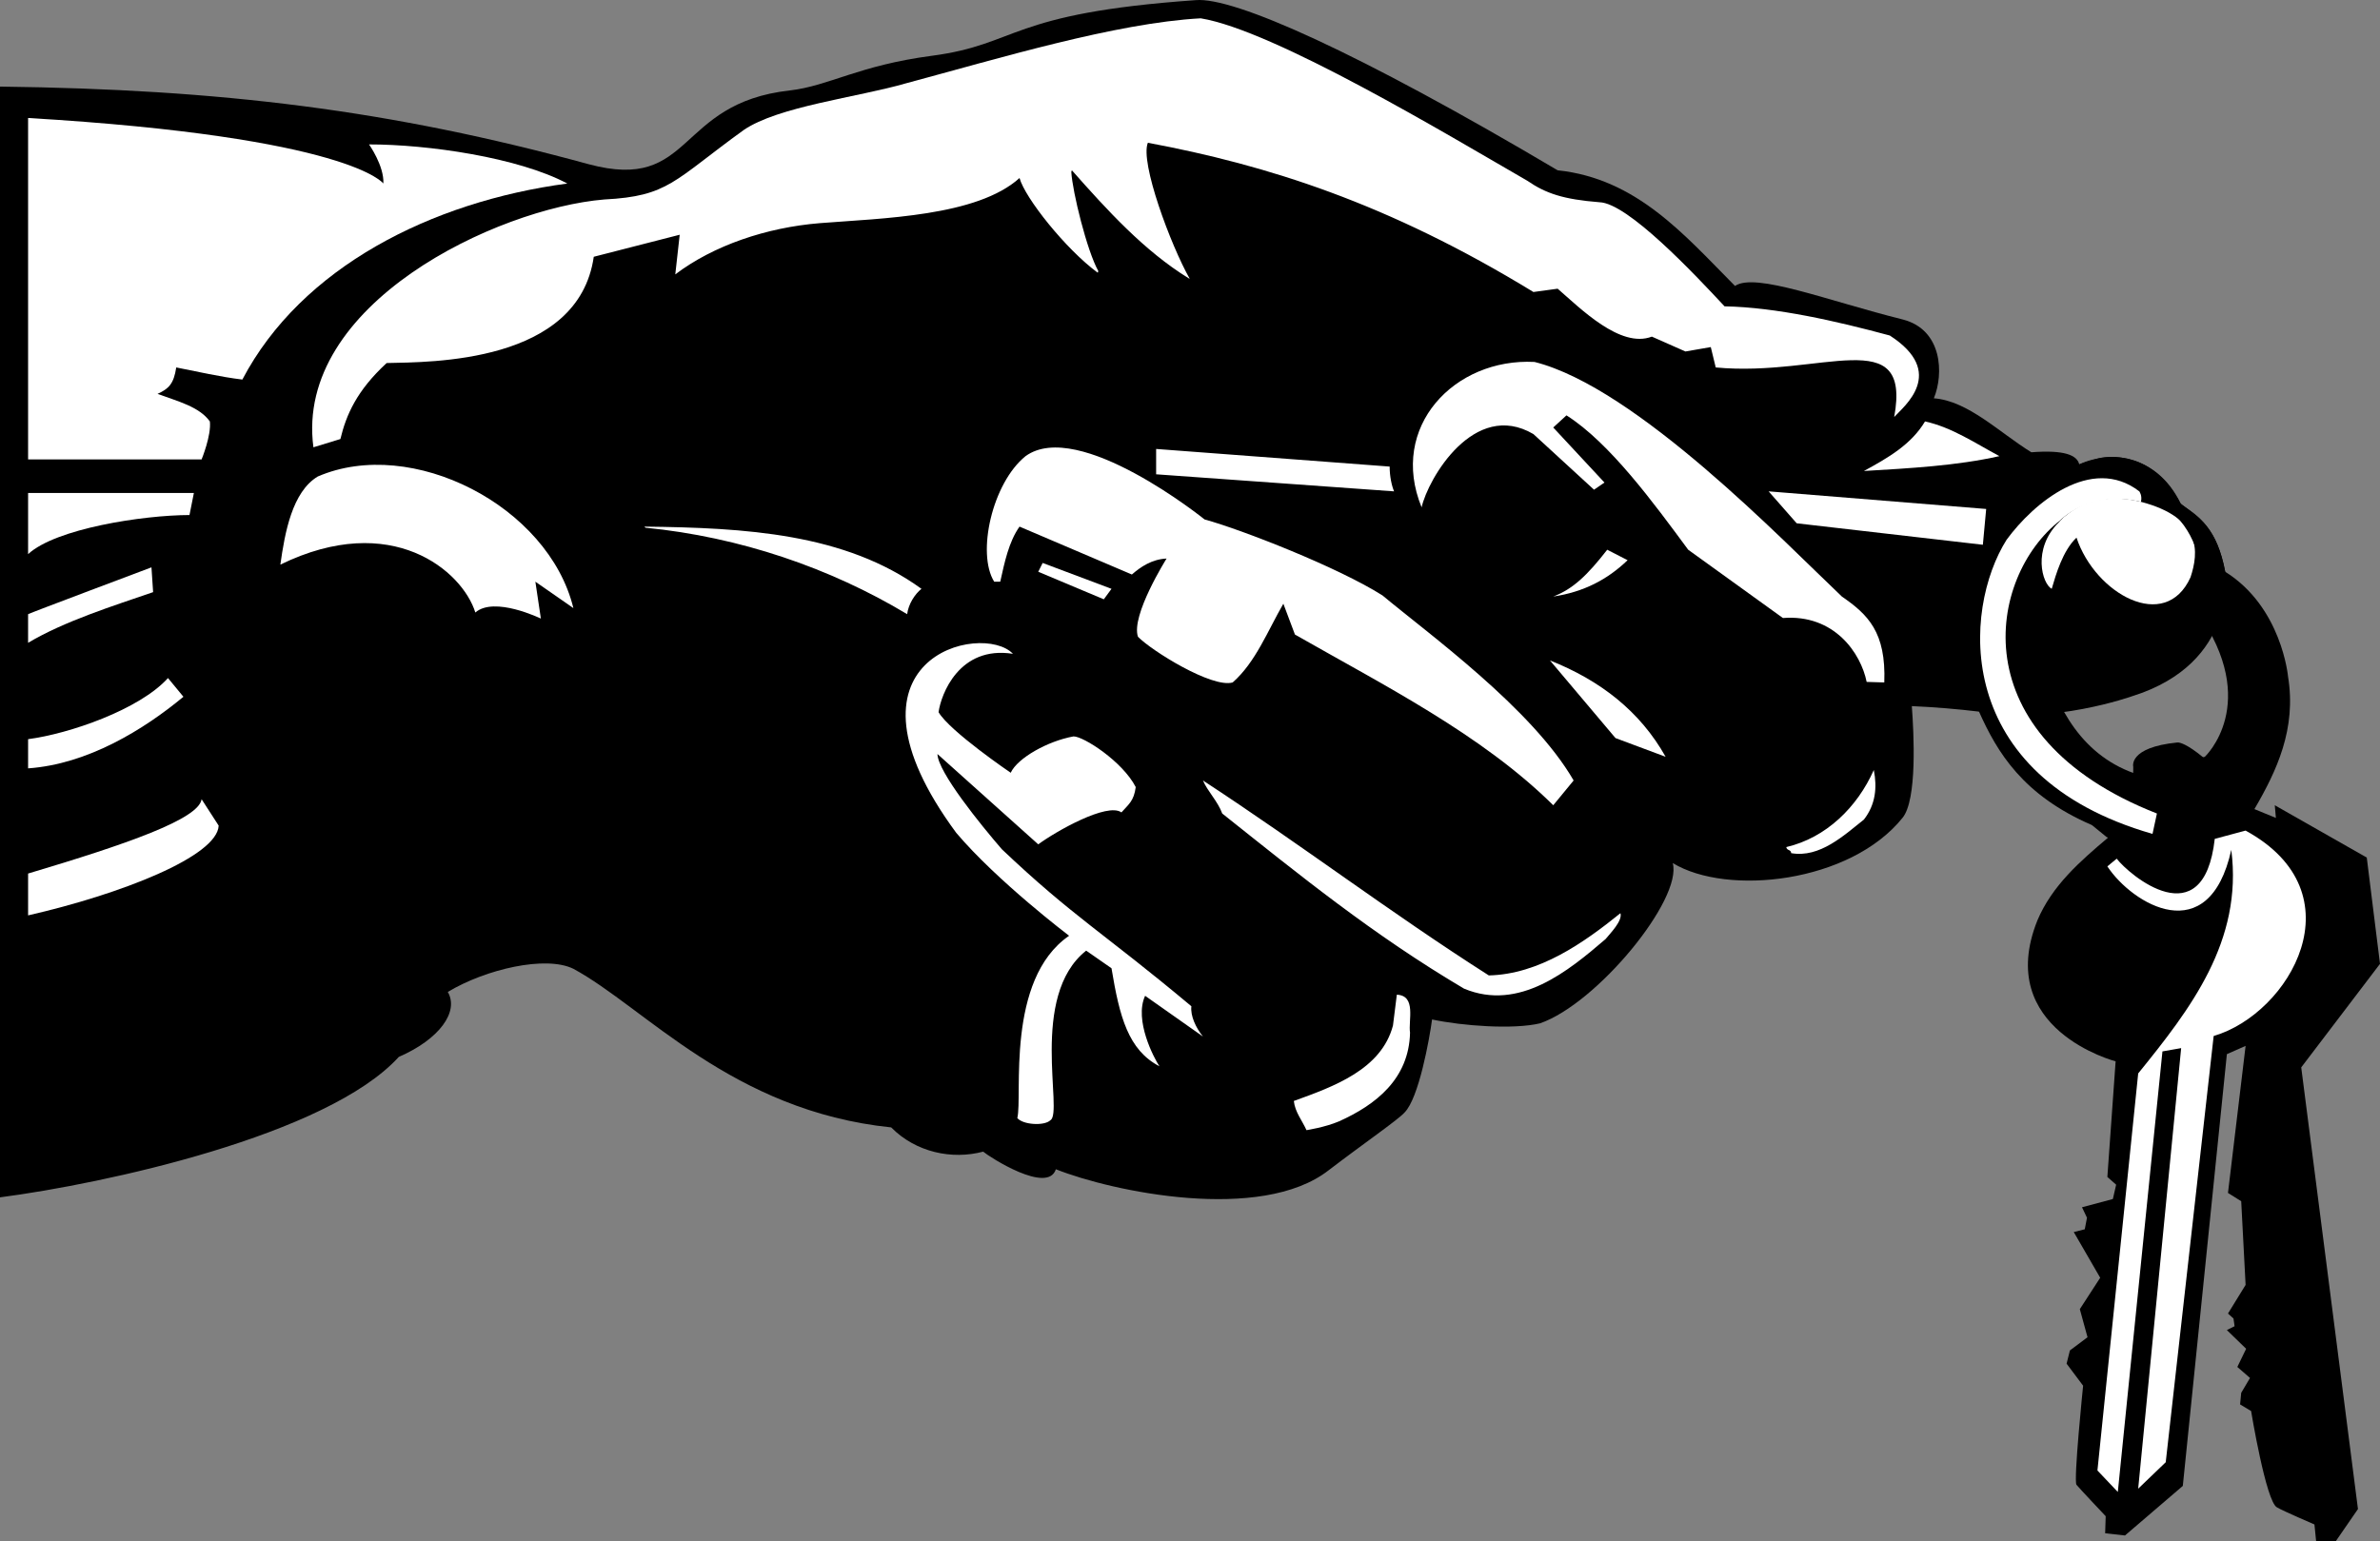<svg xmlns="http://www.w3.org/2000/svg" width="432.102" height="279.826"><rect width="100%" height="100%" fill="#808080" stroke="none"/><path d="M359.3 129.225c-3.726-.454-8.26-.84-12.198-1 .367 4.89 1.003 17.05-1.7 20.3-9.515 11.813-31.816 14.223-41.703 8.2 1.781 6.605-13.762 25.523-24.097 29.101-4.817 1.153-14.082.477-19.602-.699-.469 3.492-2.398 14.3-5 16.898-1.133 1.29-7.512 5.688-13.8 10.5-12.259 9.532-39.196 3.891-49.5-.199-1.473 4.574-11.993-2.183-13.2-3.199-5.648 1.5-12.21.148-16.7-4.402-28.91-2.98-44.738-21.801-57.698-28.801-4.993-2.461-15.903.05-22.801 4.203 2.074 3.57-1.496 8.586-8.899 11.797C59.438 206.186 18.895 214.97 0 217.424v-201.7c40.129.5 70.863 4.247 106.902 14.102 19.137 5.125 15.66-11.094 36.5-13.402 7.157-.832 12.461-4.543 25.797-6.297 15.899-2.11 13.692-7.707 47.903-10.102 6.91-.597 29.304 9.344 65.699 30.899 14.394 1.515 23.047 11.785 32.199 21 3.676-2.524 16.926 2.726 30.5 6.101 7.176 1.875 7.426 9.875 5.602 14.301 6.21.461 11.886 6.215 17.699 9.801 5.984-.457 8.3.508 8.699 2.2 0 0 11.473-5.942 18.5 7.3 3.3 2.105 6.488 4.328 8 12.2 0 0 2.445 16.546-16.898 22.597 0 0-14.637 5.238-27.801 2.8"/><path fill="#fff" d="M183.902 118.725c-9.793-1.536-13.078 7.441-13.5 10.601 2.063 3.5 13.098 11 13.098 11 1.227-2.672 6.727-5.762 11.402-6.601 1.793-.028 8.899 4.535 11.297 9.199-.336 2.547-1.281 3.11-2.597 4.601-2.563-1.859-11.926 3.45-15.102 5.801l-18.3-16.402c.046 3.238 7.96 12.988 11.702 17.3 12.957 12.29 18.227 14.973 34.399 28.5-.203 1.743.82 3.926 2.101 5.5l-10.5-7.398c-2.039 4.414 1.63 11.363 2.598 12.8-5.66-2.96-7.242-8.964-8.7-17.8l-4.6-3.2c-10.446 8.27-4.075 29.505-6.5 30.798-1.09 1.082-5.009.832-6-.399.991-3.886-2.196-25.12 9.402-33.101 0 0-13.043-9.88-20.5-18.7-23.434-31.816 4.753-38.378 10.3-32.5m154.5 30.102c-3.597 2.844-8 7.012-13.203 6.098-.047-.707-.742-.399-.898-1.098 7.258-1.695 12.894-7.254 15.898-14 .63 3.192.32 6.281-1.797 9M270.3 177.127c9.137-.207 17.243-5.922 23.9-11.3.413 1.386-1.837 3.636-2.7 4.698-6.734 5.778-15.691 13.188-25.7 9-16.558-9.789-29.913-20.675-43.898-31.8-.765-2.157-2.699-4.086-3.5-6 18.024 11.796 34.008 23.996 51.899 35.402M256 187.525c-.191 8.391-6.215 13.102-12.898 16.102-2.551 1.086-5.903 1.598-5.903 1.598-.773-1.743-2.086-3.286-2.297-5.301 7.239-2.617 15.887-5.707 18-13.7l.7-5.597c3.593.152 2.05 4.71 2.398 6.898M69.602 33.326C69.766 30.123 67 26.225 67 26.225c10.629-.012 27.09 2.355 36 7.101-24.645 3.285-48.273 15.176-59 35.598-4.102-.5-8.04-1.426-12-2.2-.46 2.973-1.328 3.844-3.398 4.801 3.71 1.36 7.57 2.325 9.5 5 .293 2.536-1.5 6.899-1.5 6.899h-31.5v-62c58.582 3.488 64.5 11.902 64.5 11.902m34.5 77.098-6.903-4.797 1 6.7s-8.453-4.114-11.898-1.102c-2.348-7.551-15.188-18.555-35.399-8.7.813-5.84 2.164-13.23 6.797-16 17.082-7.367 41.89 5.375 46.403 23.899m63.198-3.5c-1.222.96-2.382 2.812-2.6 4.601-13.95-8.39-30.41-14.027-47.5-15.699l-.2-.199c18.266.21 36.414 1.215 50.3 11.297"/><path fill="#fff" d="M277.3 32.826c3.372 2.317 6.56 3.38 13.102 3.899 5.133.156 17.2 12.992 22.7 18.902 9.367.172 20.312 2.684 30 5.297 10.445 6.746 2.511 12.906.8 14.8 3.18-17.32-13.23-7.183-32.402-9l-.898-3.699-4.602.801-6.098-2.699c-5.715 2.203-12.976-5.133-17.101-8.703l-4.399.601c-26.398-16.144-48.386-23.054-70-27.101-1.476 3.523 4.16 18.64 7.598 24.703l-.2-.102c-8.03-4.937-14.777-12.34-21.198-19.601l-.102.3c.207 3.618 2.848 14.32 4.902 18l-.101.301c-5.84-4.296-13.223-13.609-14.2-17.199-7.71 6.969-24.894 7.297-36.3 8.2-9.672.796-19.25 4.038-26.2 9.3l.801-7.199-15.601 4c-2.805 19.402-29.64 19.113-37.602 19.297-5.453 5.031-7.347 9.43-8.398 13.8l-4.899 1.5c-3.453-26.003 33.325-43.378 52.797-45 11.707-.597 12.574-3.398 25.301-12.597 6.29-4.316 20.652-5.938 29.5-8.5 16.637-4.461 38.082-10.969 53.5-11.8 13.348 2.183 44.91 21.198 59.3 29.5m111.4 58.3c11.085 2.894 10.503 9.187 9 13.7-4.575 10.144-17.317 3-20.7-7.2-2.504 2.379-3.742 6.707-4.5 9.297-1.71-.89-3.605-7.207 1.3-12.098 0 0 4.653-6.207 14.9-3.699"/><path fill="#fff" d="M334.402 108.326c4.727 3.266 8.047 6.45 7.7 15.598l-3.2-.098c-1.047-5.168-5.816-12.332-15.203-11.601L306.5 99.826c-6.273-8.504-14.246-19.414-22.098-24.402L282 77.627l9.3 10-1.898 1.297-11-10.098c-10.761-6.328-19.16 8.152-20.3 13.3-6-14.608 5.968-27.155 20.5-26.401 18.48 4.648 45.312 32.66 55.8 42.601"/><path fill="#fff" d="M295.5 101.725c-3.633 3.496-7.957 5.773-13.5 6.601 3.594-1.367 6.2-3.879 9.8-8.5l3.7 1.899m6.902 35.699-9.101-3.399-11.899-14.101c9.153 3.637 16.356 9.234 21 17.5M252.3 84.725c-.007 1.77.38 3.507.802 4.5l-43.2-3.098v-4.602l42.399 3.2M218.7 94.326c6.663 1.82 24.23 8.676 32.3 13.801 8.438 7.035 27.164 20.55 34.7 33.598l-3.7 4.5c-12.988-12.856-30.828-21.817-46.898-31L233 109.627c-2.832 4.898-5.031 10.633-9.2 14.297-3.745 1.086-14.75-5.77-17.198-8.297-1.317-3.844 5.199-14.203 5.199-14.203-2.653.129-4.68 1.48-6.301 2.902l-20.398-8.699c-1.957 2.758-2.73 6.543-3.5 10H180.5c-3.207-5.137-.371-17.898 5.7-22.8 9.624-6.95 32.5 11.5 32.5 11.5"/><path fill="#fff" d="m200.402 108.826-11.902-5 .8-1.601 12.5 4.699-1.398 1.902m162.598-26c-7.656 1.738-16.227 2.203-24.598 2.7 4.434-2.41 8.602-4.825 11.098-9 4.918 1.09 9.086 3.945 13.5 6.3M33.3 126.525c-7.222 5.993-17.405 12.246-28.198 13v-5.3c7.421-.965 20.21-5.356 25.398-11.098l2.8 3.398m6.4 23.399c-.247 5.586-17.716 12.441-34.598 16.3v-7.597c17.894-5.336 30.976-9.875 31.5-13.5l3.097 4.797M27.8 107.525c-7.312 2.52-16.097 5.274-22.698 9.2v-5.2c-.012-.078 22.398-8.5 22.398-8.5l.3 4.5M360 98.924l-33.8-3.899-5.098-5.8 39.5 3.199-.602 6.5M35.2 89.525l-.798 4c-8.46.016-24.312 2.47-29.3 7.102V89.525h30.097"/><path d="m409.3 146.924 3.9 1.601-.2-2.3 16.7 9.5 2.402 19.3-14.301 18.801 10.3 80.2-4 5.8H420.5l-.3-3s-5.696-2.445-6.798-3.101c-1.988-.985-4.703-17.5-4.703-17.5l-2-1.2.203-2.101 1.598-2.7-2.3-2 1.6-3.3-3.5-3.399 1.4-.699-.2-1.402-1-.899 3.2-5.199-.798-15.2-2.402-1.5 3.2-26.702-3.4 1.5-8 78.402-10.5 9-3.6-.402.1-3.098s-4.78-5.058-5.3-5.7c-.574-.698 1.2-18 1.2-18l-3-4 .6-2.401 3.2-2.399-1.398-5.101 3.699-5.7-4.801-8.3 2-.5.402-2.098-.902-1.902 5.602-1.5.597-2.598-1.597-1.402 1.5-21s-22.157-5.746-14.2-25.598c2.66-6.309 7.758-10.746 12.797-15 0 0 4.73-5.207 4.602-12.902 0 0-.934-3.504 8-4.399 0 0 2.804-.668 14 12.098"/><path d="M409.3 146.924c-12.066 9.531-26.8 5.101-26.8 5.101l-2.7-2.199c-12.546-5.418-17.198-13.215-20.5-20.601-10.984-38.793 21.102-45.801 21.102-45.801 2.395-.985 11.082-1.176 15.5 8 3.688 2.887 6.586 4.531 8.098 12.402 10.266 6.414 11.402 19 11.402 19 1.563 9.54-2.066 17.184-6.101 24.098l-9-9.5s10.297-9.617-1.301-26.2c0 0 4.645-15.503-10.598-22-15.257-6.398 0 0 0 0s-16.996-.218-19.101 14.801c0 0-1.563 30.348 19.101 36.7l11.899-3.301 9 9.5"/><path fill="#fff" d="M388.7 91.127c.273-1.156-.298-1.902-.298-1.902-8.695-6.688-19.234 2.136-24.101 8.8-7.953 12.602-10.078 42.91 26.5 53.399l.8-3.7c-35.988-14.117-30.624-43.066-17.601-53.199 0 0 5.32-5.617 14.7-3.398m13.202 97-8.703 77.398-5 4.801 7.801-80-3.398.598-8.102 80-3.7-3.899 7.4-72.101c9.46-11.672 19.034-24.028 16.902-40.598-4.063 18.27-17.961 9.871-22.5 3l1.699-1.402c2.164 2.867 15.773 14.453 17.8-3.598l5.598-1.5c20.754 11.344 8.012 33.254-5.797 37.3"/></svg>
